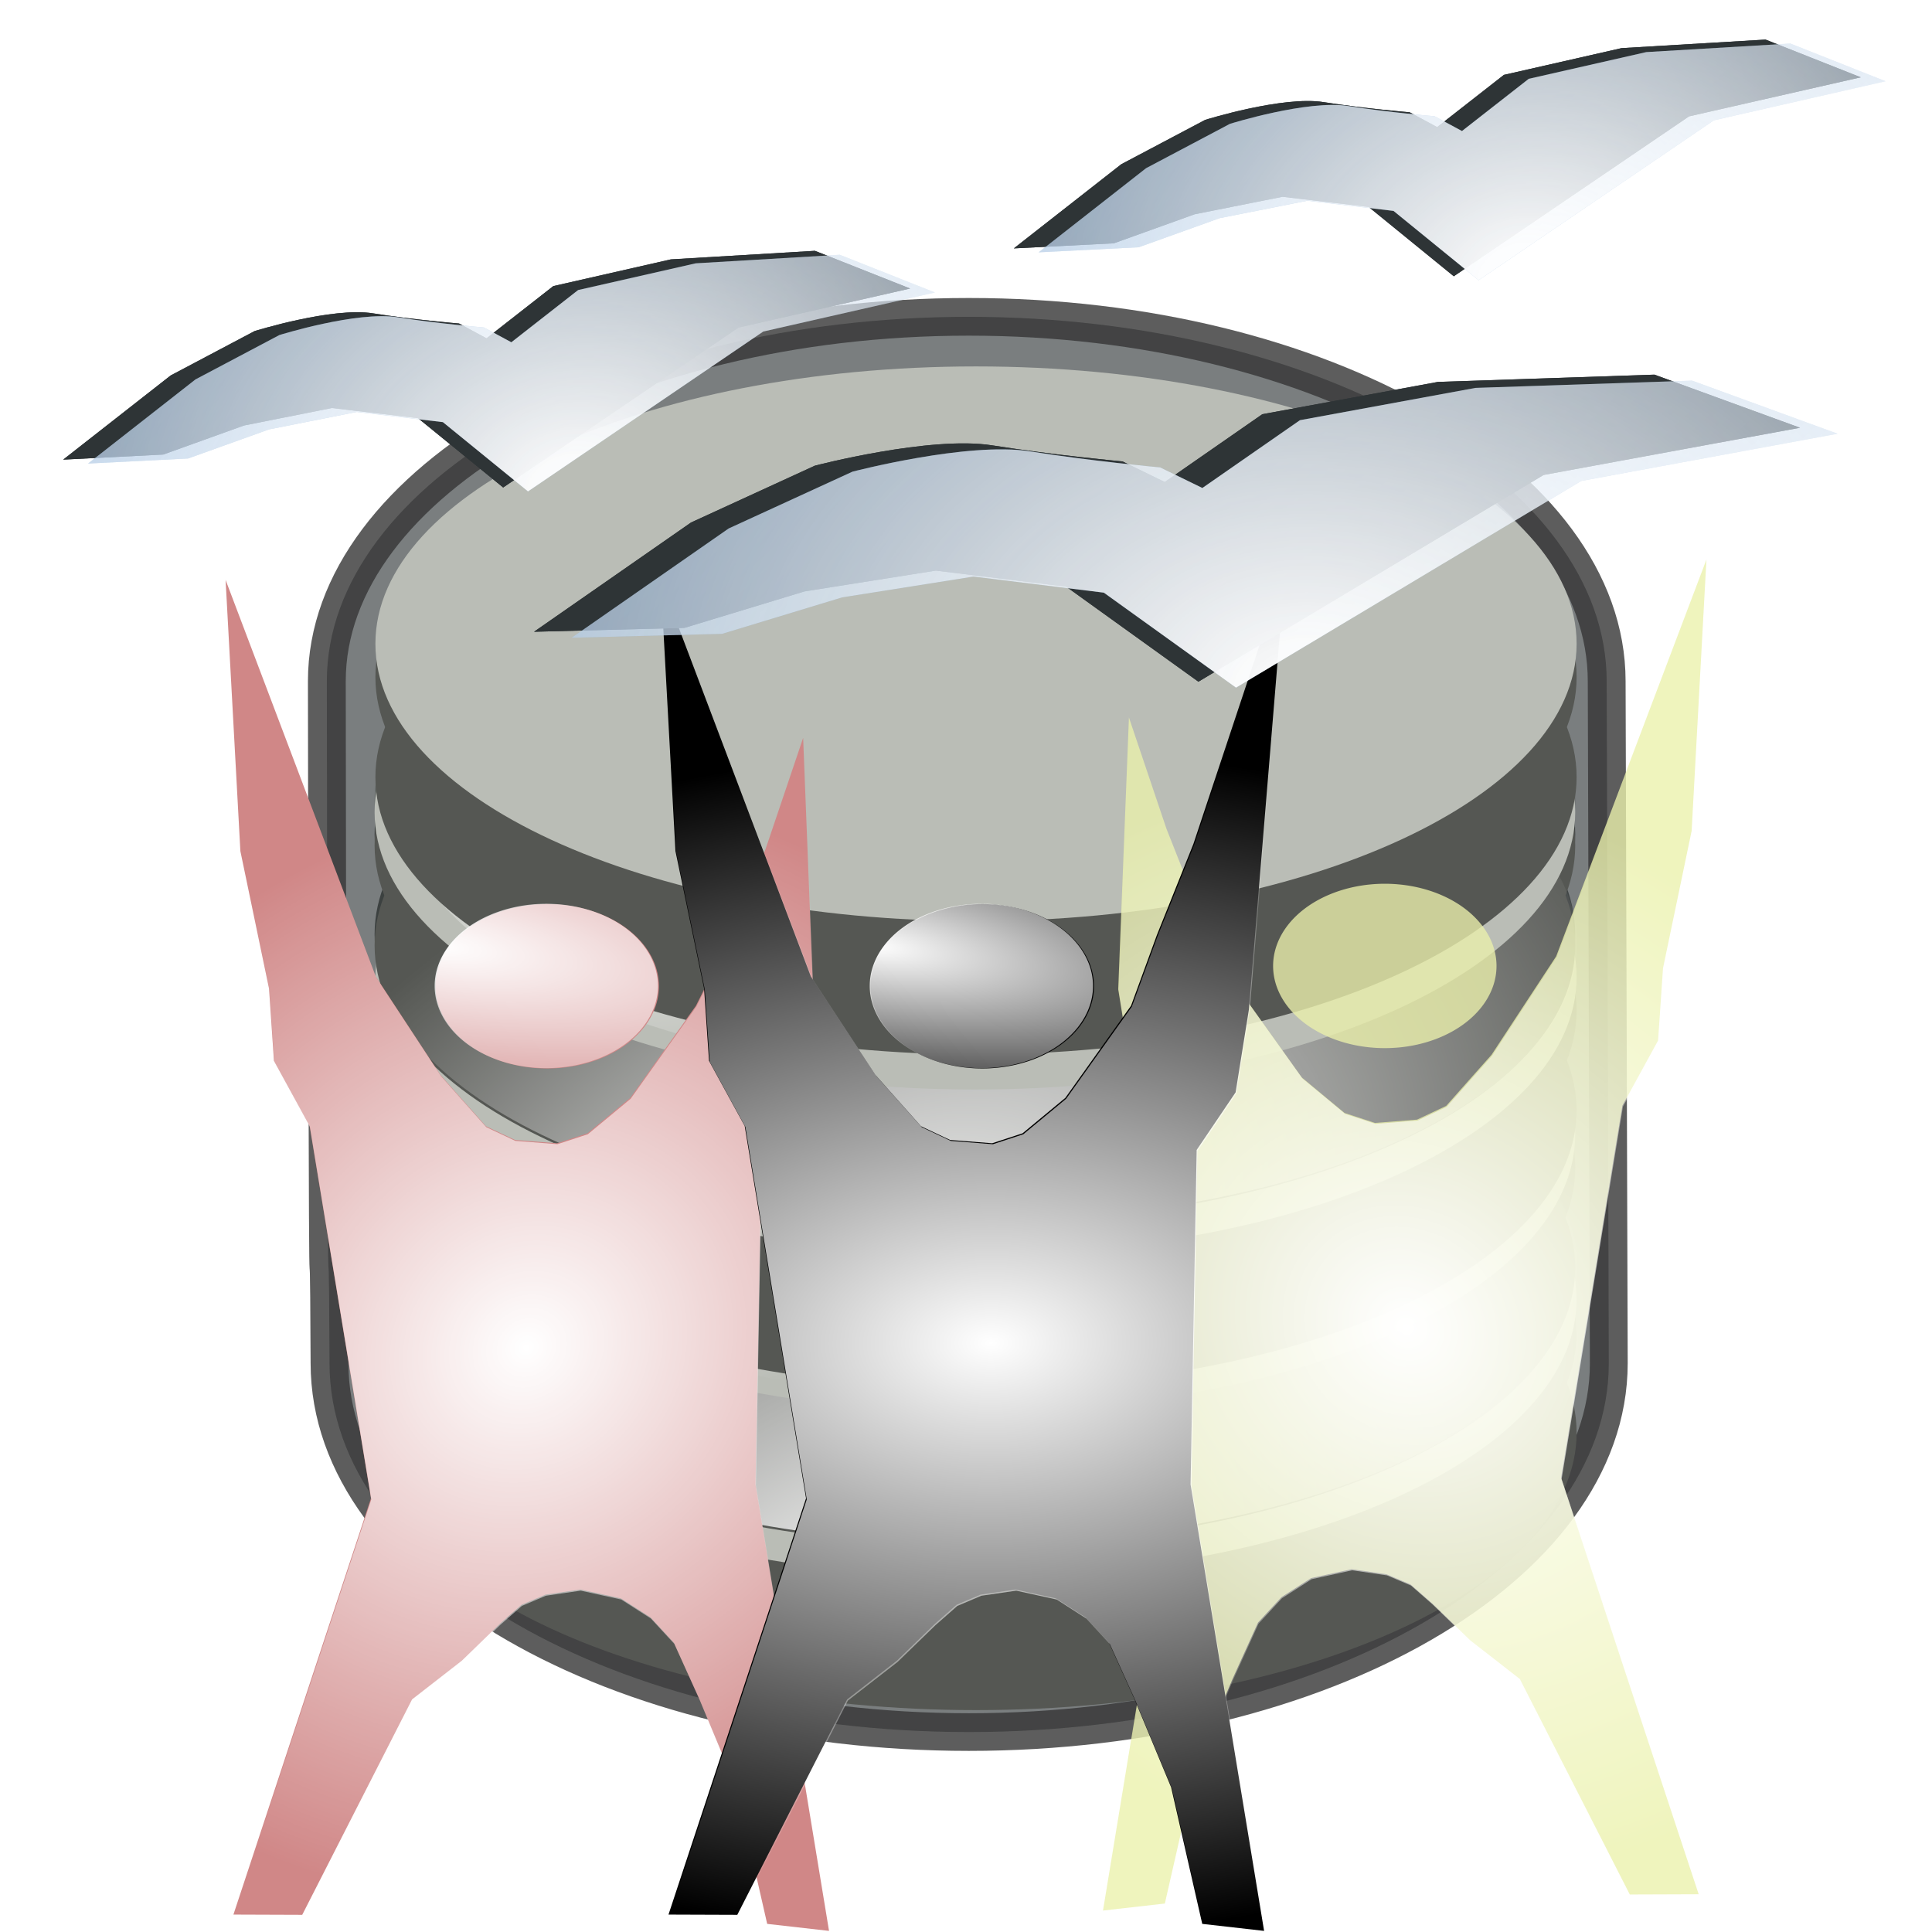 <svg xmlns="http://www.w3.org/2000/svg" xmlns:xlink="http://www.w3.org/1999/xlink" viewBox="0 0 256 256" version="1.0"><defs><filter id="n"><feGaussianBlur stdDeviation=".495"/></filter><filter id="h"><feGaussianBlur stdDeviation="2.325"/></filter><filter id="i"><feGaussianBlur stdDeviation="1.744"/></filter><filter id="f"><feGaussianBlur stdDeviation="2.625"/></filter><filter id="d"><feGaussianBlur stdDeviation="3.94"/></filter><filter id="o" height="1.23" width="1.097" y="-.115" x="-.049"><feGaussianBlur stdDeviation="1.124"/></filter><filter id="p"><feGaussianBlur stdDeviation=".926"/></filter><filter id="g"><feGaussianBlur stdDeviation="2.615"/></filter><radialGradient id="m" cx="587" gradientUnits="userSpaceOnUse" cy="496.1" r="43.071" gradientTransform="matrix(-.051 -2.716 3.112 -.059 -926.78 2132.1)"><stop offset="0" stop-color="#fff"/><stop offset="1" stop-color="#fff" stop-opacity="0"/></radialGradient><radialGradient id="r" xlink:href="#a" gradientUnits="userSpaceOnUse" cy="707.69" cx="439.72" gradientTransform="matrix(.518 -1.618 1.939 .423 -1150 1132.8)" r="27.688"/><radialGradient id="k" cx="291.34" xlink:href="#a" gradientUnits="userSpaceOnUse" cy="526.2" r="41.607" gradientTransform="matrix(.348 -2.592 1.814 .244 -778.76 1124.2)"/><radialGradient id="e" xlink:href="#a" gradientUnits="userSpaceOnUse" cy="905.24" cx="367.85" gradientTransform="matrix(.91 -.479 .216 .41 -137.39 687.37)" r="107.69"/><radialGradient id="c" xlink:href="#a" gradientUnits="userSpaceOnUse" cy="1069.7" cx="643.49" gradientTransform="matrix(1.258 -.685 .429 .788 -623.82 660.13)" r="107.69"/><radialGradient id="l" gradientUnits="userSpaceOnUse" xlink:href="#a" cx="291.34" cy="526.2" r="41.607" gradientTransform="matrix(-.348 -2.592 -1.814 .244 1454.4 1120.2)"/><radialGradient id="j" gradientUnits="userSpaceOnUse" xlink:href="#a" cx="254.9" cy="420.35" r="17.425" gradientTransform="matrix(5.726 1.153 -.478 2.094 -995.88 -755.53)"/><linearGradient id="b"><stop offset="0" stop-color="#729fcf"/><stop offset="1" stop-color="#729fcf" stop-opacity="0"/></linearGradient><linearGradient id="a"><stop offset="0" stop-color="#fff"/><stop offset="1" stop-color="#fff" stop-opacity="0"/></linearGradient><linearGradient id="q" y2="797.1" xlink:href="#b" gradientUnits="userSpaceOnUse" x2="367.7" gradientTransform="translate(131.76 -57.667)" y1="733.46" x1="252.44"/></defs><path d="M208.726 123.8c0 20.277-35.64 36.769-79.545 36.769S49.636 144.077 49.636 123.8c0-20.291 35.64-36.76 79.545-36.76s79.545 16.469 79.545 36.76z" fill="#555753"/><path d="M208.726 110.548c0 20.276-35.64 36.768-79.545 36.768s-79.545-16.492-79.545-36.768c0-20.29 35.64-36.76 79.545-36.76s79.545 16.47 79.545 36.76z" fill="#555753"/><path d="M770.2 997.06c0 27.54-48.25 49.94-107.69 49.94s-107.69-22.4-107.69-49.94c0-27.56 48.25-49.93 107.69-49.93S770.2 969.5 770.2 997.06z" fill="url(#c)" transform="matrix(.739 0 0 .736 -360.182 -610.275)"/><path d="M208.726 106.13c0 20.292-35.64 36.761-79.545 36.761s-79.545-16.47-79.545-36.76 35.64-36.76 79.545-36.76 79.545 16.47 79.545 36.76z" fill="#babdb6"/><path d="M527.2 895.06c0 27.56-48.25 49.93-107.69 49.93s-107.69-22.37-107.69-49.93 48.25-49.93 107.69-49.93S527.2 867.5 527.2 895.06z" filter="url(#d)" fill="url(#e)" transform="matrix(.739 0 0 .736 -177.736 -554.32)"/><path d="M555.47 1050.6c0 36.7 51.29 66.4 114.63 66.4s114.74-29.8 114.75-66.4l-.38-122.79c0-35.8-51.03-65.6-114.37-65.6s-115.11 29.8-115.11 65.6c.2 157.99.28 76.99.48 122.79z" opacity=".795" stroke-linejoin="round" filter="url(#f)" stroke="#000" stroke-width="6.78" fill="#2e3436" transform="matrix(.739 0 0 .736 -366.83 -592.605)"/><g transform="matrix(.739 0 0 .736 -177.736 -488.059)" filter="url(#g)"><path d="M523.2 921.06c0 27.54-48.25 49.94-107.69 49.94s-107.69-22.4-107.69-49.94c0-27.56 48.25-49.93 107.69-49.93S523.2 893.5 523.2 921.06z" fill="#555753"/><path d="M523.2 903.06c0 27.54-48.25 49.94-107.69 49.94s-107.69-22.4-107.69-49.94c0-27.56 48.25-49.93 107.69-49.93S523.2 875.5 523.2 903.06z" fill="#555753"/><path d="M770.2 997.06c0 27.54-48.25 49.94-107.69 49.94s-107.69-22.4-107.69-49.94c0-27.56 48.25-49.93 107.69-49.93S770.2 969.5 770.2 997.06z" fill="url(#c)" transform="translate(-247 -76)"/><path d="M523.2 897.06c0 27.56-48.25 49.93-107.69 49.93s-107.69-22.37-107.69-49.93 48.25-49.93 107.69-49.93S523.2 869.5 523.2 897.06z" fill="#babdb6"/><path d="M527.2 895.06c0 27.56-48.25 49.93-107.69 49.93s-107.69-22.37-107.69-49.93 48.25-49.93 107.69-49.93S527.2 867.5 527.2 895.06z" filter="url(#d)" fill="url(#e)"/></g><g><path d="M208.726 167.975c0 20.276-35.64 36.768-79.545 36.768s-79.545-16.492-79.545-36.768c0-20.29 35.64-36.76 79.545-36.76s79.545 16.47 79.545 36.76z" fill="#555753"/><path d="M208.726 154.723c0 20.276-35.64 36.768-79.545 36.768s-79.545-16.492-79.545-36.768c0-20.291 35.64-36.76 79.545-36.76s79.545 16.469 79.545 36.76z" fill="#555753"/><path d="M770.2 997.06c0 27.54-48.25 49.94-107.69 49.94s-107.69-22.4-107.69-49.94c0-27.56 48.25-49.93 107.69-49.93S770.2 969.5 770.2 997.06z" fill="url(#c)" transform="matrix(.739 0 0 .736 -360.182 -566.1)"/><path d="M208.726 150.305c0 20.291-35.64 36.76-79.545 36.76s-79.545-16.469-79.545-36.76 35.64-36.76 79.545-36.76 79.545 16.47 79.545 36.76z" fill="#babdb6"/><path d="M527.2 895.06c0 27.56-48.25 49.93-107.69 49.93s-107.69-22.37-107.69-49.93 48.25-49.93 107.69-49.93S527.2 867.5 527.2 895.06z" filter="url(#d)" fill="url(#e)" transform="matrix(.739 0 0 .736 -177.736 -510.146)"/></g><g transform="matrix(.739 0 0 .736 -177.736 -530.76)" filter="url(#h)"><path d="M523.2 921.06c0 27.54-48.25 49.94-107.69 49.94s-107.69-22.4-107.69-49.94c0-27.56 48.25-49.93 107.69-49.93S523.2 893.5 523.2 921.06z" fill="#555753"/><path d="M523.2 903.06c0 27.54-48.25 49.94-107.69 49.94s-107.69-22.4-107.69-49.94c0-27.56 48.25-49.93 107.69-49.93S523.2 875.5 523.2 903.06z" fill="#555753"/><path d="M770.2 997.06c0 27.54-48.25 49.94-107.69 49.94s-107.69-22.4-107.69-49.94c0-27.56 48.25-49.93 107.69-49.93S770.2 969.5 770.2 997.06z" fill="url(#c)" transform="translate(-247 -76)"/><path d="M523.2 897.06c0 27.56-48.25 49.93-107.69 49.93s-107.69-22.37-107.69-49.93 48.25-49.93 107.69-49.93S523.2 869.5 523.2 897.06z" fill="#babdb6"/><path d="M527.2 895.06c0 27.56-48.25 49.93-107.69 49.93s-107.69-22.37-107.69-49.93 48.25-49.93 107.69-49.93S527.2 867.5 527.2 895.06z" filter="url(#d)" fill="url(#e)"/></g><g><path d="M208.726 125.273c0 20.276-35.64 36.768-79.545 36.768s-79.545-16.492-79.545-36.768c0-20.29 35.64-36.76 79.545-36.76s79.545 16.47 79.545 36.76z" fill="#555753"/><path d="M208.726 112.02c0 20.277-35.64 36.769-79.545 36.769s-79.545-16.492-79.545-36.768c0-20.29 35.64-36.76 79.545-36.76s79.545 16.47 79.545 36.76z" fill="#555753"/><path d="M770.2 997.06c0 27.54-48.25 49.94-107.69 49.94s-107.69-22.4-107.69-49.94c0-27.56 48.25-49.93 107.69-49.93S770.2 969.5 770.2 997.06z" fill="url(#c)" transform="matrix(.739 0 0 .736 -360.182 -608.802)"/><path d="M208.726 107.603c0 20.291-35.64 36.76-79.545 36.76s-79.545-16.469-79.545-36.76 35.64-36.76 79.545-36.76 79.545 16.47 79.545 36.76z" fill="#babdb6"/><path d="M527.2 895.06c0 27.56-48.25 49.93-107.69 49.93s-107.69-22.37-107.69-49.93 48.25-49.93 107.69-49.93S527.2 867.5 527.2 895.06z" filter="url(#d)" fill="url(#e)" transform="matrix(.739 0 0 .736 -177.736 -552.848)"/></g><g transform="matrix(.739 0 0 .736 -177.736 -574.935)" filter="url(#i)"><path d="M523.2 921.06c0 27.54-48.25 49.94-107.69 49.94s-107.69-22.4-107.69-49.94c0-27.56 48.25-49.93 107.69-49.93S523.2 893.5 523.2 921.06z" fill="#555753"/><path d="M523.2 903.06c0 27.54-48.25 49.94-107.69 49.94s-107.69-22.4-107.69-49.94c0-27.56 48.25-49.93 107.69-49.93S523.2 875.5 523.2 903.06z" fill="#555753"/><path d="M770.2 997.06c0 27.54-48.25 49.94-107.69 49.94s-107.69-22.4-107.69-49.94c0-27.56 48.25-49.93 107.69-49.93S770.2 969.5 770.2 997.06z" fill="url(#c)" transform="translate(-247 -76)"/><path d="M523.2 897.06c0 27.56-48.25 49.93-107.69 49.93s-107.69-22.37-107.69-49.93 48.25-49.93 107.69-49.93S523.2 869.5 523.2 897.06z" fill="#babdb6"/><path d="M527.2 895.06c0 27.56-48.25 49.93-107.69 49.93s-107.69-22.37-107.69-49.93 48.25-49.93 107.69-49.93S527.2 867.5 527.2 895.06z" filter="url(#d)" fill="url(#e)"/></g><g><path d="M30.929 253.693l18.227-55.159-8.129-49.33-4.727-8.63-.653-9.581-3.796-18.211-1.96-35.943 19.909 52.57 8.58 13.058 2.998 3.382 3.007 3.382 3.853 1.819 5.582.438 4.026-1.32 5.67-4.697 8.704-12.208 4.872-9.715 4.352-11.042 4.977-14.735 1.413 36.004-1.759 10.969-5.16 7.633-.806 44.325 9.743 59.153-8.196-.93-4.122-18.09-4.843-11.655-3.382-7.485-3.104-3.368-3.93-2.527-5.37-1.179-4.622.674-3.18 1.347-2.873 2.527-5.035 4.884-6.591 5.127-14.557 28.546-9.118-.033z" fill-rule="evenodd" fill="#d08787"/><path d="M87.31 130.687a14.801 10.89 0 11-29.602 0 14.801 10.89 0 1129.602 0z" fill="#d08787"/><path d="M297.49 427.08a17.425 17.173 0 11-34.85 0 17.425 17.173 0 1134.85 0z" transform="matrix(.849 0 0 .634 -165.387 -140.125)" fill="url(#j)"/><path d="M236.79 609.15l18.97-81.87-8.46-73.22-4.92-12.81-.68-14.22-3.95-27.03-2.04-53.35 20.72 78.03 8.93 19.38 3.12 5.02 3.13 5.02 4.01 2.7 5.81.65 4.19-1.96 5.9-6.97 9.06-18.12 5.07-14.42 4.53-16.39 5.18-21.87 1.47 53.44-1.83 16.28-5.37 11.33-.84 65.79 10.14 87.8-8.53-1.38-4.29-26.85-5.04-17.3-3.52-11.11-3.23-5-4.09-3.75-5.59-1.75-4.81 1-3.31 2-2.99 3.75-5.24 7.25-6.86 7.61-15.15 42.37-9.49-.05z" fill-rule="evenodd" fill="url(#k)" transform="matrix(.961 0 0 .674 -196.586 -156.71)"/><g><path d="M168.693 127.992a10.89 14.801 90 1029.602 0 10.89 14.801 90 10-29.602 0z" fill="#eaf0ab" fill-opacity=".788"/><path d="M297.49 427.08a17.425 17.173 0 11-34.85 0 17.425 17.173 0 1134.85 0z" transform="matrix(-.849 0 0 .634 421.39 -142.82)" fill="url(#j)"/><path d="M225.084 250.998l-18.237-55.159 8.129-49.33 4.727-8.63.654-9.581 3.795-18.21 1.96-35.944-19.908 52.57-8.571 13.058-3.007 3.382-2.998 3.382-3.863 1.819-5.582.438-4.026-1.32-5.66-4.697-8.714-12.208-4.862-9.715-4.362-11.042-4.968-14.735-1.422 36.005 1.759 10.968 5.16 7.633.806 44.325-9.742 59.153 8.196-.93 4.122-18.089 4.842-11.656 3.382-7.485 3.104-3.368 3.93-2.527 5.37-1.179 4.622.674 3.18 1.347 2.883 2.527 5.035 4.884 6.581 5.127 14.557 28.546 9.128-.033z" fill-rule="evenodd" fill="#eaf0ab" fill-opacity=".789"/><path d="M438.86 605.15l-18.98-81.87 8.46-73.22 4.92-12.81.68-14.22 3.95-27.03 2.04-53.35-20.72 78.03-8.92 19.38-3.13 5.02-3.12 5.02-4.02 2.7-5.81.65-4.19-1.96-5.89-6.97-9.07-18.12-5.06-14.42-4.54-16.39-5.17-21.87-1.48 53.44 1.83 16.28 5.37 11.33.84 65.79-10.14 87.8 8.53-1.38 4.29-26.85 5.04-17.3 3.52-11.11 3.23-5 4.09-3.75 5.59-1.75 4.81 1 3.31 2 3 3.75 5.24 7.25 6.85 7.61 15.15 42.37 9.5-.05z" fill-rule="evenodd" fill="url(#l)" transform="matrix(.961 0 0 .674 -196.586 -156.71)"/></g><g><path d="M144.96 130.687a14.801 10.89 0 11-29.603 0 14.801 10.89 0 1129.602 0z"/><path d="M297.49 427.08a17.425 17.173 0 11-34.85 0 17.425 17.173 0 1134.85 0z" transform="matrix(.849 0 0 .634 -107.738 -140.125)" fill="url(#j)"/><path d="M88.579 253.693l18.227-55.159-8.129-49.33-4.727-8.63-.654-9.581-3.795-18.211-1.96-35.943 19.908 52.57 8.58 13.058 2.998 3.382 3.008 3.382 3.853 1.819 5.582.438 4.026-1.32 5.669-4.697 8.705-12.208 3.43-9.378 4.833-12.053 12.184-36.63-4.833 58.573-1.759 10.969-5.16 7.633-.807 44.325 9.743 59.153-8.196-.93-4.122-18.09-4.842-11.655-3.382-7.485-3.104-3.368-3.93-2.527-5.37-1.179-4.622.674-3.18 1.347-2.873 2.527-5.035 4.884-6.591 5.127-14.557 28.546-9.118-.033z" fill-rule="evenodd"/><path d="M542.79 621.15l18.97-81.87-8.46-73.22-4.92-12.81-.68-14.22-3.95-27.03-2.04-53.35 20.72 78.03 8.93 19.38 3.12 5.02 3.13 5.02 4.01 2.7 5.81.65 4.19-1.96 5.9-6.97 9.06-18.12 3.57-13.92 5.03-17.89 12.68-54.37-5.03 86.94-1.83 16.28-5.37 11.33-.84 65.79 10.14 87.8-8.53-1.38-4.29-26.85-5.04-17.3-3.52-11.11-3.23-5-4.09-3.75-5.59-1.75-4.81 1-3.31 2-2.99 3.75-5.24 7.25-6.86 7.61-15.15 42.37-9.49-.05z" fill-rule="evenodd" fill="url(#m)" transform="matrix(.961 0 0 .674 -432.95 -164.795)"/></g></g><g><g transform="matrix(2.734 .434 -.747 2.334 -523.912 -1786.846)" filter="url(#n)" fill="#2e3436" fill-rule="evenodd"><path d="M446.76 721.2l-7.5-4-6.25.25-5.75 2.25-5 3-6.88 1.5 5.63-7.25 4.87-4.13s4.88-2.62 7.88-2.62 6.25-.25 6.25-.25l2.25.75 3.5-4.5 7.62-3.25 9.88-2.25 7.5 1.62-11.13 4.75-12.87 14.13z"/><path d="M446.76 721.2l-7.5-4-6.25.25-5.75 2.25-5 3-6.88 1.5 5.63-7.25 4.87-4.13s4.88-2.62 7.88-2.62 6.25-.25 6.25-.25l2.25.75 3.5-4.5 7.62-3.25 9.88-2.25 7.5 1.62-11.13 4.75-12.87 14.13z" filter="url(#o)"/></g><g transform="matrix(2.734 .434 -.747 2.334 -518.926 -1786.054)" filter="url(#p)"><g fill-rule="evenodd"><path d="M446.76 721.2l-7.5-4-6.25.25-5.75 2.25-5 3-6.88 1.5 5.63-7.25 4.87-4.13s4.88-2.62 7.88-2.62 6.25-.25 6.25-.25l2.25.75 3.5-4.5 7.62-3.25 9.88-2.25 7.5 1.62-11.13 4.75-12.87 14.13z" fill="url(#q)"/><path d="M446.76 721.2l-7.5-4-6.25.25-5.75 2.25-5 3-6.88 1.5 5.63-7.25 4.87-4.13s4.88-2.62 7.88-2.62 6.25-.25 6.25-.25l2.25.75 3.5-4.5 7.62-3.25 9.88-2.25 7.5 1.62-11.13 4.75-12.87 14.13z" filter="url(#o)" fill="url(#r)"/></g></g><g fill-rule="evenodd"><path d="M446.76 721.2l-7.5-4-6.25.25-5.75 2.25-5 3-6.88 1.5 5.63-7.25 4.87-4.13s4.88-2.62 7.88-2.62 6.25-.25 6.25-.25l2.25.75 3.5-4.5 7.62-3.25 9.88-2.25 7.5 1.62-11.13 4.75-12.87 14.13z" fill="url(#q)" transform="matrix(2.734 .434 -.747 2.334 -523.162 -1789.188)"/><path d="M446.76 721.2l-7.5-4-6.25.25-5.75 2.25-5 3-6.88 1.5 5.63-7.25 4.87-4.13s4.88-2.62 7.88-2.62 6.25-.25 6.25-.25l2.25.75 3.5-4.5 7.62-3.25 9.88-2.25 7.5 1.62-11.13 4.75-12.87 14.13z" filter="url(#o)" fill="url(#r)" transform="matrix(2.734 .434 -.747 2.334 -523.162 -1789.188)"/></g><g><g transform="matrix(1.804 .286 -.563 1.76 -207.285 -1360.478)" filter="url(#n)" fill="#2e3436" fill-rule="evenodd"><path d="M446.76 721.2l-7.5-4-6.25.25-5.75 2.25-5 3-6.88 1.5 5.63-7.25 4.87-4.13s4.88-2.62 7.88-2.62 6.25-.25 6.25-.25l2.25.75 3.5-4.5 7.62-3.25 9.88-2.25 7.5 1.62-11.13 4.75-12.87 14.13z"/><path d="M446.76 721.2l-7.5-4-6.25.25-5.75 2.25-5 3-6.88 1.5 5.63-7.25 4.87-4.13s4.88-2.62 7.88-2.62 6.25-.25 6.25-.25l2.25.75 3.5-4.5 7.62-3.25 9.88-2.25 7.5 1.62-11.13 4.75-12.87 14.13z" filter="url(#o)"/></g><g transform="matrix(1.804 .286 -.563 1.76 -203.995 -1359.956)" filter="url(#p)"><g fill-rule="evenodd"><path d="M446.76 721.2l-7.5-4-6.25.25-5.75 2.25-5 3-6.88 1.5 5.63-7.25 4.87-4.13s4.88-2.62 7.88-2.62 6.25-.25 6.25-.25l2.25.75 3.5-4.5 7.62-3.25 9.88-2.25 7.5 1.62-11.13 4.75-12.87 14.13z" fill="url(#q)"/><path d="M446.76 721.2l-7.5-4-6.25.25-5.75 2.25-5 3-6.88 1.5 5.63-7.25 4.87-4.13s4.88-2.62 7.88-2.62 6.25-.25 6.25-.25l2.25.75 3.5-4.5 7.62-3.25 9.88-2.25 7.5 1.62-11.13 4.75-12.87 14.13z" filter="url(#o)" fill="url(#r)"/></g></g><g fill-rule="evenodd"><path d="M446.76 721.2l-7.5-4-6.25.25-5.75 2.25-5 3-6.88 1.5 5.63-7.25 4.87-4.13s4.88-2.62 7.88-2.62 6.25-.25 6.25-.25l2.25.75 3.5-4.5 7.62-3.25 9.88-2.25 7.5 1.62-11.13 4.75-12.87 14.13z" fill="url(#q)" transform="matrix(1.804 .286 -.563 1.76 -206.72 -1362.245)"/><path d="M446.76 721.2l-7.5-4-6.25.25-5.75 2.25-5 3-6.88 1.5 5.63-7.25 4.87-4.13s4.88-2.62 7.88-2.62 6.25-.25 6.25-.25l2.25.75 3.5-4.5 7.62-3.25 9.88-2.25 7.5 1.62-11.13 4.75-12.87 14.13z" filter="url(#o)" fill="url(#r)" transform="matrix(1.804 .286 -.563 1.76 -206.72 -1362.245)"/></g></g><g><g transform="matrix(1.804 .286 -.563 1.76 -333.247 -1332.489)" filter="url(#n)" fill="#2e3436" fill-rule="evenodd"><path d="M446.76 721.2l-7.5-4-6.25.25-5.75 2.25-5 3-6.88 1.5 5.63-7.25 4.87-4.13s4.88-2.62 7.88-2.62 6.25-.25 6.25-.25l2.25.75 3.5-4.5 7.62-3.25 9.88-2.25 7.5 1.62-11.13 4.75-12.87 14.13z"/><path d="M446.76 721.2l-7.5-4-6.25.25-5.75 2.25-5 3-6.88 1.5 5.63-7.25 4.87-4.13s4.88-2.62 7.88-2.62 6.25-.25 6.25-.25l2.25.75 3.5-4.5 7.62-3.25 9.88-2.25 7.5 1.62-11.13 4.75-12.87 14.13z" filter="url(#o)"/></g><g transform="matrix(1.804 .286 -.563 1.76 -329.957 -1331.966)" filter="url(#p)"><g fill-rule="evenodd"><path d="M446.76 721.2l-7.5-4-6.25.25-5.75 2.25-5 3-6.88 1.5 5.63-7.25 4.87-4.13s4.88-2.62 7.88-2.62 6.25-.25 6.25-.25l2.25.75 3.5-4.5 7.62-3.25 9.88-2.25 7.5 1.62-11.13 4.75-12.87 14.13z" fill="url(#q)"/><path d="M446.76 721.2l-7.5-4-6.25.25-5.75 2.25-5 3-6.88 1.5 5.63-7.25 4.87-4.13s4.88-2.62 7.88-2.62 6.25-.25 6.25-.25l2.25.75 3.5-4.5 7.62-3.25 9.88-2.25 7.5 1.62-11.13 4.75-12.87 14.13z" filter="url(#o)" fill="url(#r)"/></g></g><g fill-rule="evenodd"><path d="M446.76 721.2l-7.5-4-6.25.25-5.75 2.25-5 3-6.88 1.5 5.63-7.25 4.87-4.13s4.88-2.62 7.88-2.62 6.25-.25 6.25-.25l2.25.75 3.5-4.5 7.62-3.25 9.88-2.25 7.5 1.62-11.13 4.75-12.87 14.13z" fill="url(#q)" transform="matrix(1.804 .286 -.563 1.76 -332.682 -1334.255)"/><path d="M446.76 721.2l-7.5-4-6.25.25-5.75 2.25-5 3-6.88 1.5 5.63-7.25 4.87-4.13s4.88-2.62 7.88-2.62 6.25-.25 6.25-.25l2.25.75 3.5-4.5 7.62-3.25 9.88-2.25 7.5 1.62-11.13 4.75-12.87 14.13z" filter="url(#o)" fill="url(#r)" transform="matrix(1.804 .286 -.563 1.76 -332.682 -1334.255)"/></g></g></g></svg>